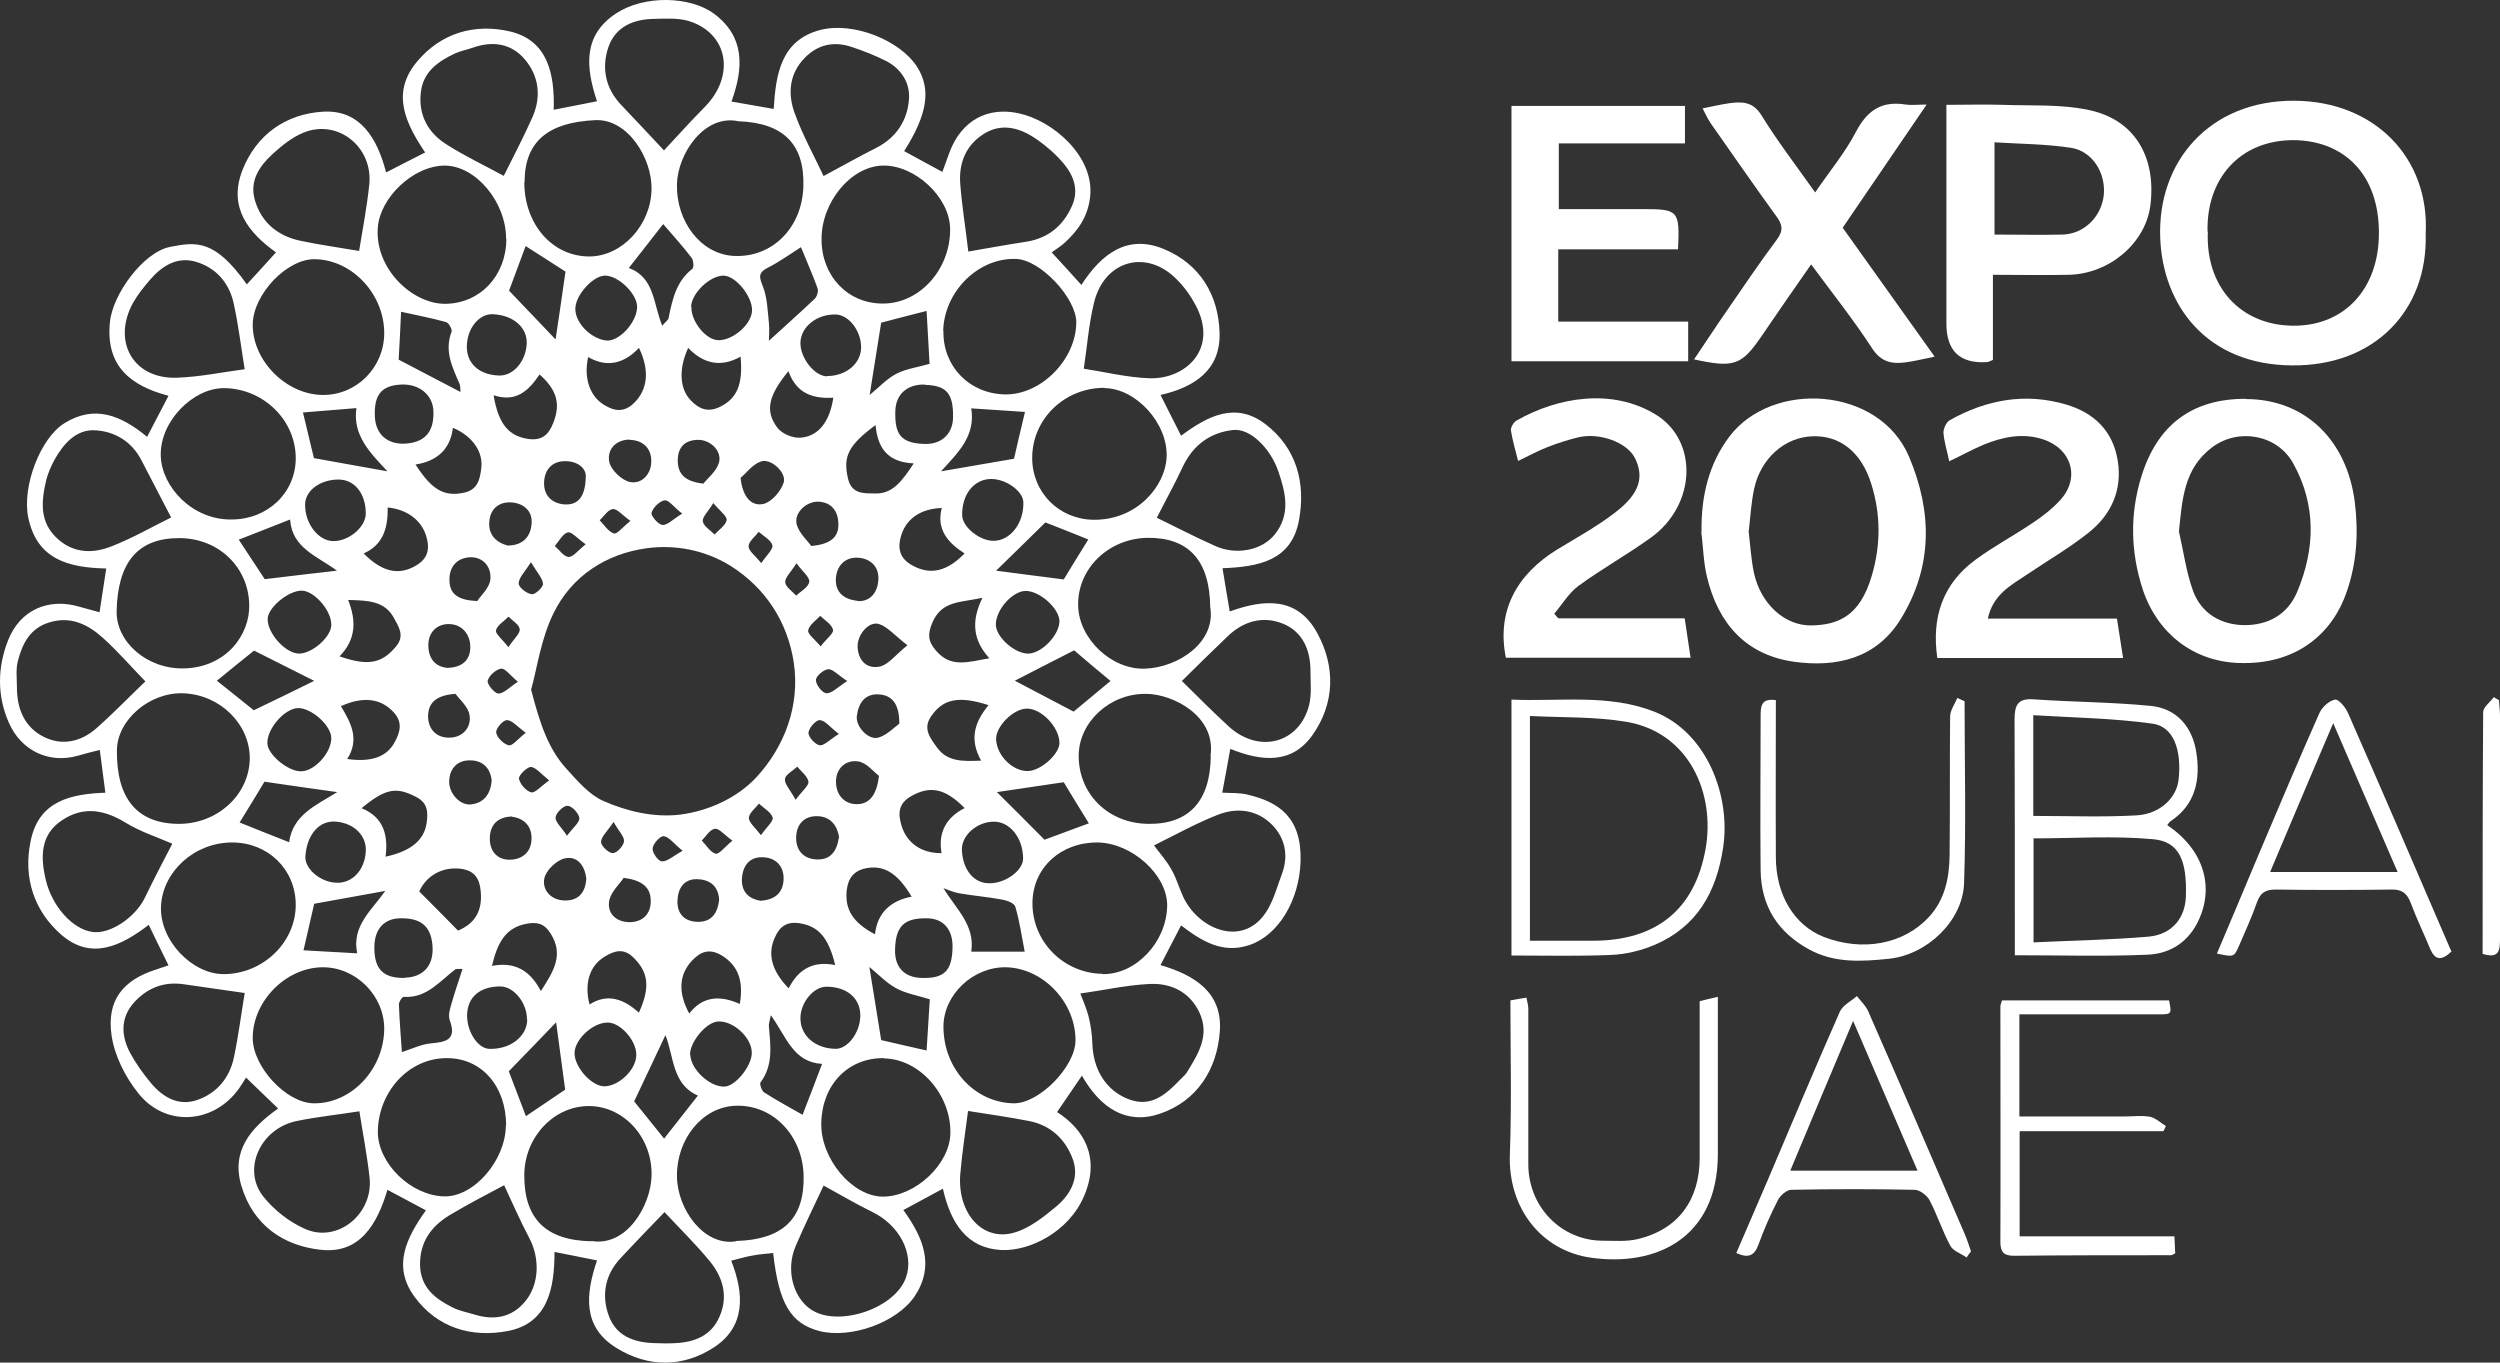 <svg xmlns="http://www.w3.org/2000/svg" width="222" height="121" viewBox="0 0 222 121" fill="none"><rect x="0" y="0" width="222" height="121" fill="#333333" stroke="none"/><path d="M9.361 70.436C9.195 69.124 9.029 67.933 8.863 66.596C8.08 66.79 7.486 66.936 6.916 67.106C4.353 67.836 1.884 66.669 0.792 64.19C-0.276 61.759 -0.228 59.256 0.721 56.85C1.789 54.152 4.305 53.058 7.083 53.885C7.581 54.03 8.08 54.152 8.839 54.371C9.029 53.083 9.219 51.867 9.433 50.482C6.109 50.409 3.261 49.704 2.501 45.913C1.955 43.166 3.593 38.888 5.73 37.576C8.388 35.923 10.738 36.871 13.064 38.791C13.705 37.576 14.299 36.434 14.963 35.145C11.545 34.246 9.361 32.472 9.765 28.583C10.002 26.128 12.732 22.385 15.106 21.923C17.385 21.486 19.046 21.194 21.918 25.253C22.773 24.33 23.604 23.406 24.506 22.41C22.061 20.66 20.257 18.424 21.515 15.142C22.773 11.91 25.432 10.111 28.684 9.917C31.983 9.722 33.502 12.274 34.286 15.312C35.472 14.705 36.541 14.146 37.751 13.538C36.042 10.986 34.689 8.288 37.015 5.493C39.175 2.893 42.19 2.066 45.3 2.795C48.647 3.597 49.264 6.563 49.169 9.747C50.522 9.479 51.685 9.261 53.014 8.993C51.994 5.931 51.756 3.111 54.747 1.167C57.168 -0.413 61.251 -0.389 63.435 1.24C66.141 3.281 66.046 6.004 64.954 9.017C66.236 9.236 67.423 9.455 68.705 9.674C68.894 6.538 69.369 3.549 72.882 2.65C75.826 1.92 79.956 3.597 81.451 5.955C82.686 7.924 82.377 10.136 80.288 13.417C81.38 14.024 82.472 14.608 83.683 15.264C83.92 14.608 84.134 14.024 84.347 13.441C85.416 10.694 87.694 9.455 90.472 10.063C93.439 10.694 97.166 13.83 96.809 17.427C96.62 19.274 95.694 20.514 94.46 21.632C94.151 21.899 93.795 22.118 93.391 22.41C94.293 23.382 95.1 24.281 96.026 25.302C97.783 22.58 100.085 20.757 103.361 22.118C106.518 23.43 108.203 26.152 108.298 29.555C108.393 32.885 106.043 34.392 103.052 35.072C103.717 36.385 104.287 37.503 104.88 38.694C107.23 36.944 109.723 35.632 112.381 37.673C115.135 39.788 115.966 42.899 115.348 46.204C114.684 49.826 111.693 50.336 108.56 50.458C108.773 51.746 108.963 52.961 109.2 54.298C112.286 53.18 115.23 52.985 116.986 56.242C118.6 59.207 118.529 62.464 116.559 65.259C114.731 67.86 112.073 67.641 109.248 66.499C109.011 67.811 108.797 69.027 108.536 70.388C109.343 70.436 110.079 70.388 110.767 70.558C113.544 71.214 115.609 72.551 115.491 76.513C115.372 79.939 113.544 83.051 110.933 83.926C108.583 84.703 106.755 83.61 104.88 82.176C104.287 83.318 103.717 84.436 103.052 85.7C106.02 86.575 108.56 88.082 108.322 91.557C108.085 94.984 106.281 97.779 103.005 98.897C100.014 99.918 97.712 98.387 96.074 95.519C95.267 96.686 94.578 97.707 93.866 98.752C96.192 100.234 97.759 102.738 96.264 106.213C94.911 109.397 91.421 111.123 88.929 111.001C85.89 110.856 84.419 108.644 83.73 105.557C82.52 106.213 81.404 106.821 80.217 107.453C81.998 109.908 83.018 112.387 81.238 115.085C79.647 117.467 75.517 118.901 72.764 118.196C70.224 117.539 69.156 115.765 68.657 111.269C68.064 111.342 67.447 111.366 66.853 111.487C66.236 111.585 65.642 111.779 64.93 111.949C66.117 114.939 66.189 117.831 63.388 119.654C60.658 121.428 57.572 121.453 54.747 119.703C51.709 117.831 51.994 114.963 53.014 111.925C51.733 111.658 50.546 111.439 49.24 111.172C49.24 114.428 48.647 117.515 45.086 118.196C41.882 118.803 38.819 117.928 36.778 115.109C34.831 112.411 36.09 109.908 37.822 107.477C36.683 106.87 35.639 106.311 34.404 105.654C33.502 108.692 31.959 111.39 28.446 110.977C25.147 110.612 22.488 108.79 21.444 105.338C20.494 102.179 22.274 100.161 24.696 98.436C23.723 97.488 22.82 96.637 21.847 95.689C21.657 96.005 21.444 96.345 21.206 96.686C18.951 99.821 14.655 100.113 12.257 97.05C11.118 95.616 10.168 93.745 9.907 91.946C9.456 88.835 10.904 87.037 13.871 86.089C14.156 85.992 14.441 85.894 14.963 85.724C14.37 84.509 13.824 83.415 13.207 82.127C10.738 84.023 8.103 85.287 5.468 83.026C3.024 80.912 2.05 77.947 2.715 74.714C3.427 71.093 6.323 70.485 9.48 70.388L9.361 70.436ZM47.151 61.2C47.958 64.311 48.694 66.499 50.285 68.249C51.258 69.318 52.302 70.558 53.56 71.117C55.72 72.065 58.094 72.624 60.444 72.332C62.984 71.992 65.5 70.825 67.185 69.002C69.702 66.256 71.055 62.61 70.485 58.819C69.939 55.246 67.993 52.208 64.859 50.239C62.58 48.829 59.922 48.343 57.429 48.683C53.869 49.169 50.783 51.114 49.145 54.468C48.029 56.752 47.673 59.426 47.175 61.2H47.151ZM98.091 34.441C94.578 34.416 91.682 37.163 91.659 40.614C91.635 43.701 94.009 46.107 97.094 46.156C100.964 46.204 103.48 43.166 103.598 40.59C103.717 37.552 100.845 34.489 98.091 34.465V34.441ZM44.944 99.943C44.944 96.443 42.76 93.939 39.65 93.963C36.327 93.963 33.597 96.904 33.55 100.502C33.55 103.297 36.469 106.165 39.437 106.238C42.071 106.311 44.896 103.054 44.92 99.943H44.944ZM44.944 21.219C44.944 17.937 42.261 14.729 39.508 14.705C36.683 14.705 33.74 17.573 33.55 20.198C33.265 23.892 36.659 27.027 39.579 26.979C42.641 26.93 44.944 24.5 44.967 21.219H44.944ZM15.889 47.784C12.21 47.784 10.453 49.971 10.358 54.249C10.287 56.996 13.064 59.45 16.364 59.353C20.091 59.256 22.203 56.364 22.132 53.69C22.061 50.336 19.378 47.76 15.865 47.784H15.889ZM97.901 86.502C100.869 86.55 103.598 83.658 103.646 80.426C103.67 77.704 100.536 74.86 97.474 74.811C94.198 74.787 91.73 77.047 91.682 80.134C91.635 83.585 94.412 86.429 97.925 86.478L97.901 86.502ZM46.558 16.187C46.558 19.906 49.05 22.774 52.326 22.774C55.222 22.774 57.809 20.003 57.857 16.795C57.904 14.049 55.744 10.524 52.848 10.67C48.694 10.865 46.581 12.542 46.581 16.187H46.558ZM78.508 93.963C75.327 93.915 73.001 96.297 72.93 99.724C72.859 102.883 75.66 106.238 78.389 106.262C81.285 106.262 84.371 103.37 84.395 100.599C84.442 97.172 81.641 94.037 78.508 93.988V93.963ZM15.794 73.158C19.26 73.207 22.132 70.606 22.18 67.374C22.203 64.311 19.545 61.687 16.293 61.565C13.302 61.443 10.406 63.922 10.382 66.62C10.335 70.898 12.162 73.11 15.794 73.158ZM83.778 91.168C83.778 94.887 86.531 97.901 89.997 97.974C92.252 98.022 95.48 94.741 95.504 92.408C95.528 89.005 92.632 85.967 89.332 85.894C86.413 85.846 83.778 88.325 83.778 91.168ZM84.371 20.319C84.347 17.5 81.214 14.608 78.342 14.705C75.541 14.802 72.93 17.962 72.954 21.267C72.954 24.524 75.304 26.979 78.413 26.955C81.689 26.955 84.419 23.892 84.371 20.295V20.319ZM22.441 92.165C22.441 94.741 25.432 97.95 27.853 97.974C31.176 98.022 34.072 94.984 34.119 91.387C34.143 88.422 31.603 85.87 28.636 85.894C25.384 85.919 22.441 88.908 22.441 92.165ZM20.565 46.131C23.746 46.131 26.262 43.774 26.262 40.687C26.262 37.309 23.39 34.489 19.877 34.465C17.147 34.465 14.18 37.406 14.275 40.492C14.37 43.263 17.1 46.18 20.565 46.131ZM107.468 53.909C107.42 49.753 105.545 47.711 101.866 47.76C98.4 47.833 95.646 50.53 95.741 53.812C95.813 56.728 98.709 59.499 101.699 59.377C104.643 59.256 107.99 57.044 107.468 53.909ZM83.778 29.385C83.707 32.52 86.08 34.975 89.261 35.024C92.442 35.072 95.552 31.937 95.575 28.632C95.575 26.468 92.394 23.066 90.234 22.993C86.887 22.871 83.849 25.861 83.754 29.385H83.778ZM19.853 86.502C23.343 86.502 26.286 83.683 26.262 80.304C26.239 77.193 23.794 74.811 20.613 74.811C17.266 74.811 14.465 77.388 14.299 80.426C14.133 83.512 17.076 86.502 19.853 86.502ZM52.516 110.199C55.625 110.734 57.762 107.113 57.857 104.463C57.975 101.061 55.435 98.241 52.326 98.217C49.216 98.193 46.605 100.939 46.558 104.269C46.51 108.206 48.457 110.151 52.516 110.224V110.199ZM22.441 28.802C22.417 32.034 25.408 35.048 28.66 35.072C31.674 35.097 34.119 32.618 34.119 29.579C34.119 26.128 31.295 23.09 27.995 23.017C25.503 22.944 22.464 26.128 22.441 28.826V28.802ZM65.571 10.767C62.58 10.111 60.183 13.611 60.112 16.358C60.041 19.687 62.248 22.58 65.168 22.726C68.562 22.896 71.221 20.246 71.339 16.576C71.458 12.809 69.583 10.913 65.571 10.767ZM107.491 67.131C108.014 63.607 104.192 61.638 101.794 61.614C98.542 61.565 95.836 64.117 95.789 67.034C95.741 70.485 98.4 73.134 101.984 73.158C105.592 73.207 107.491 71.117 107.515 67.106L107.491 67.131ZM65.381 110.199C69.512 110.078 71.434 108.231 71.363 104.439C71.292 100.818 68.61 98.047 65.286 98.193C62.367 98.314 60.088 101.134 60.112 104.439C60.136 107.404 62.533 110.71 65.381 110.224V110.199ZM21.729 88.179C19.996 87.936 18.144 87.668 16.316 87.401C14.512 87.134 12.993 87.766 11.83 89.103C10.691 90.439 10.762 91.995 11.545 93.477C12.068 94.45 12.732 95.373 13.444 96.224C14.512 97.463 15.865 98.241 17.503 97.682C19.26 97.075 20.399 95.713 20.779 93.866C21.183 91.946 21.42 90.002 21.729 88.203V88.179ZM31.936 98.679C30.108 98.97 28.185 99.165 26.31 99.554C23.105 100.234 21.467 103.856 23.39 106.262C24.34 107.453 25.693 108.522 27.093 109.13C29.989 110.418 33.194 107.769 32.814 104.536C32.6 102.592 32.22 100.647 31.912 98.679H31.936ZM102.483 75.079C102.981 75.759 103.598 76.44 104.026 77.217C104.477 77.995 104.714 78.894 105.094 79.697C106.518 82.637 110.553 84.217 112.571 80.766C113.141 79.794 113.449 78.627 113.853 77.558C114.446 75.929 114.09 74.398 112.975 73.256C111.645 71.895 109.841 71.676 108.132 72.356C106.21 73.11 104.382 74.131 102.459 75.079H102.483ZM73.144 105.265C72.36 106.942 71.458 108.765 70.651 110.661C69.773 112.703 70.39 115.182 72.004 116.276C74.402 117.904 79.505 116.203 80.455 113.432C81.19 111.317 79.861 108.79 77.464 107.623C75.968 106.894 74.544 106.043 73.12 105.265H73.144ZM44.777 105.241C43.282 106.043 41.573 106.918 39.911 107.915C38.273 108.911 37.253 110.321 37.3 112.387C37.371 114.355 38.653 115.328 40.149 116.081C40.742 116.397 41.431 116.519 42.071 116.713C43.828 117.272 45.442 117.029 46.653 115.546C47.911 114.015 47.934 111.706 47.009 109.956C46.178 108.376 45.466 106.748 44.754 105.217L44.777 105.241ZM31.888 22.288C32.197 20.392 32.577 18.424 32.79 16.406C33.146 13.028 29.965 10.524 26.927 11.788C25.93 12.201 25.028 12.931 24.221 13.66C23.058 14.729 22.132 16.042 22.631 17.767C23.224 19.809 24.719 20.976 26.713 21.389C28.446 21.753 30.203 21.996 31.912 22.288H31.888ZM44.73 15.628C45.561 13.951 46.486 12.201 47.294 10.379C48.077 8.58 47.863 6.757 46.605 5.274C45.395 3.84 43.733 3.622 42 4.229C41.454 4.424 40.885 4.521 40.362 4.764C38.891 5.469 37.585 6.368 37.371 8.191C37.134 10.208 38.012 11.788 39.626 12.809C41.336 13.903 43.163 14.753 44.754 15.628H44.73ZM21.729 32.788C21.42 30.916 21.183 28.923 20.755 26.955C20.352 25.083 19.141 23.746 17.361 23.236C15.723 22.774 14.394 23.601 13.325 24.84C12.78 25.472 12.234 26.152 11.806 26.906C9.931 30.357 11.854 33.687 15.723 33.541C17.788 33.468 19.83 33.031 21.729 32.788ZM102.696 45.961C104.311 46.739 106.067 47.663 107.871 48.465C109.77 49.34 112.073 48.878 113.212 47.444C114.636 45.645 114.162 43.725 113.497 41.805C112.785 39.763 110.981 38.013 109.509 38.184C107.468 38.402 105.925 39.52 104.999 41.513C104.287 43.044 103.456 44.527 102.72 45.985L102.696 45.961ZM15.272 74.908C13.99 74.349 12.471 73.863 11.165 73.061C9.266 71.895 7.415 71.579 5.54 72.818C3.593 74.082 3.57 76.051 4.068 78.141C4.614 80.45 6.418 82.516 8.222 82.759C9.789 82.978 12.044 81.447 12.874 79.697C13.658 78.068 14.489 76.488 15.296 74.933L15.272 74.908ZM85.985 22.337C87.694 22.045 89.403 21.729 91.16 21.462C93.083 21.146 94.412 20.052 95.195 18.278C95.813 16.892 95.362 15.628 94.483 14.559C93.819 13.757 92.988 13.028 92.133 12.42C90.757 11.448 89.166 10.889 87.576 11.764C85.843 12.736 85.107 14.389 85.273 16.382C85.439 18.424 85.772 20.465 85.985 22.337ZM12.922 60.52C11.688 59.256 10.477 57.846 9.124 56.631C7.795 55.44 6.276 54.687 4.377 55.27C2.691 55.78 2.003 57.117 1.599 58.648C1.386 59.402 1.504 60.252 1.504 61.054C1.504 62.975 2.193 64.579 3.878 65.429C5.516 66.256 7.201 65.867 8.554 64.676C10.121 63.291 11.569 61.784 12.922 60.495V60.52ZM15.201 45.961C14.346 44.308 13.468 42.631 12.59 40.93C11.711 39.18 10.145 38.281 8.388 38.208C6.774 38.135 5.635 39.399 4.851 40.808C4.543 41.367 4.282 41.975 4.115 42.583C3.664 44.503 3.451 46.399 5.184 47.906C6.632 49.169 8.317 49.145 9.907 48.513C11.783 47.784 13.539 46.763 15.177 45.961H15.201ZM85.962 98.654C85.748 100.38 85.439 102.3 85.273 104.245C84.988 107.745 87.267 110.297 90.092 109.446C91.445 109.057 92.679 108.06 93.795 107.137C95.005 106.116 95.86 104.682 95.29 103.005C94.65 101.206 93.344 99.943 91.421 99.554C89.546 99.189 87.647 98.922 85.962 98.654ZM73.144 15.628C74.686 14.802 76.229 13.927 77.82 13.125C79.576 12.226 80.573 10.719 80.716 8.823C80.834 7.389 80.051 6.125 78.698 5.42C77.725 4.934 76.704 4.521 75.66 4.181C73.951 3.597 72.455 3.986 71.245 5.372C70.034 6.781 69.986 8.483 70.58 10.087C71.292 12.031 72.289 13.83 73.12 15.604L73.144 15.628ZM96.24 32.739C98.115 33.031 100.085 33.517 102.079 33.59C105.26 33.687 108.227 31.014 106.186 27.125C105.735 26.274 105.165 25.472 104.5 24.816C101.818 22.069 98.044 23.114 97.142 26.906C96.667 28.875 96.525 30.892 96.24 32.739ZM95.931 88.228C96.145 88.787 96.477 89.516 96.667 90.269C96.857 91.047 96.976 91.849 96.999 92.651C97.071 94.984 98.21 96.807 100.157 97.585C102.222 98.411 103.551 97.172 104.833 95.835C105.023 95.641 105.236 95.471 105.379 95.252C106.399 93.599 107.468 91.922 106.494 89.88C105.616 88.057 103.954 87.28 102.079 87.377C100.038 87.474 97.996 87.936 95.907 88.228H95.931ZM58.972 13.344C60.136 12.104 61.322 10.767 62.58 9.504C65.31 6.733 64.669 2.965 61.18 1.872C60.207 1.58 59.115 1.653 58.07 1.677C56.266 1.702 54.676 2.358 54.035 4.156C53.394 6.028 53.75 7.851 55.198 9.358C56.504 10.719 57.785 12.104 58.972 13.368V13.344ZM104.951 60.471C106.281 61.784 107.657 63.169 109.082 64.481C111.764 66.961 115.372 66.037 116.25 62.61C116.488 61.638 116.369 60.568 116.369 59.548C116.369 57.7 115.657 56.096 113.948 55.392C112.168 54.662 110.435 55.148 109.034 56.485C107.634 57.822 106.257 59.183 104.975 60.447L104.951 60.471ZM58.996 107.647C57.691 109.008 56.361 110.369 55.079 111.755C53.726 113.213 53.394 115.012 54.059 116.835C54.7 118.609 56.242 119.192 57.999 119.265C58.688 119.289 59.376 119.314 60.064 119.265C61.726 119.168 63.174 118.585 63.886 116.932C64.693 115.109 64.195 113.432 63.031 111.998C61.75 110.442 60.325 109.057 59.02 107.647H58.996ZM86.246 36.263C86.65 38.742 85.036 40.225 83.564 41.853C85.819 41.465 87.837 41.124 90.044 40.736C90.305 39.617 90.638 38.135 91.018 36.579C89.522 36.482 88.074 36.385 86.246 36.263ZM90.994 84.509C90.709 83.002 90.519 81.738 90.163 80.523C90.068 80.207 89.451 79.964 89.024 79.891C87.766 79.648 86.484 79.551 85.226 79.332C84.727 79.259 84.252 79.04 83.778 78.87C84.893 80.717 86.603 82.151 86.246 84.509H90.994ZM77.203 85.894C77.559 88.106 77.891 90.099 78.247 92.359C79.315 92.603 80.739 92.943 82.282 93.283C82.377 91.655 82.472 90.148 82.567 88.738C81.475 88.398 80.455 88.228 79.6 87.766C78.769 87.328 78.057 86.575 77.203 85.87V85.894ZM41.027 86.04C40.647 86.04 40.529 86.04 40.457 86.064C39.057 87.109 37.894 88.665 35.852 88.519C35.71 88.519 35.401 88.981 35.425 89.224C35.472 90.609 35.591 91.971 35.686 93.429C36.588 93.137 37.419 92.724 38.273 92.651C39.626 92.529 40.576 92.335 39.935 90.585C39.793 90.196 39.935 89.637 40.078 89.175C40.362 88.179 40.695 87.182 41.074 86.04H41.027ZM34.214 79.113C32.031 79.502 30.037 79.867 27.9 80.255C27.639 81.446 27.283 82.905 26.951 84.387C28.565 84.485 30.013 84.558 31.722 84.655C31.2 82.224 33.028 80.814 34.214 79.113ZM40.885 34.781C40.885 34.586 40.885 34.319 40.813 34.1C40.172 32.618 39.437 31.159 40.101 29.458C40.172 29.264 39.864 28.68 39.626 28.607C38.345 28.243 37.015 28 35.615 27.684C35.544 29.264 35.472 30.746 35.401 31.937C37.3 32.934 39.081 33.857 40.885 34.805V34.781ZM27.9 40.687C30.203 41.1 32.149 41.44 34.404 41.853C32.861 40.201 31.295 38.645 31.651 36.239C29.918 36.385 28.422 36.506 26.903 36.628C27.259 38.135 27.615 39.569 27.877 40.687H27.9ZM82.543 32.277C82.448 30.722 82.377 29.166 82.282 27.611C80.763 28 79.315 28.364 78.247 28.656C77.891 30.892 77.582 32.885 77.226 35.072C78.081 34.368 78.769 33.614 79.624 33.177C80.478 32.739 81.499 32.618 82.567 32.302L82.543 32.277ZM21.206 47.93C22.108 49.291 22.963 50.603 23.509 51.43C25.883 51.138 27.829 50.919 29.918 50.676C28.161 49.364 25.93 48.683 25.764 46.131C24.102 46.788 22.749 47.322 21.183 47.93H21.206ZM94.436 69.464C92.252 69.78 90.282 70.072 88.525 70.339C89.855 71.651 91.231 73.037 92.751 74.568C93.866 74.155 95.29 73.62 96.691 73.11C95.836 71.724 95.029 70.412 94.46 69.464H94.436ZM50.237 24.135C49.264 23.503 47.982 22.677 46.676 21.851C46.13 23.333 45.584 24.767 45.205 25.812C46.748 27.416 48.101 28.85 49.335 30.139C49.62 28.267 49.905 26.298 50.213 24.135H50.237ZM90.116 60.447C91.777 61.322 93.534 62.245 95.338 63.193C96.264 62.416 97.427 61.468 98.614 60.471C97.356 59.426 96.169 58.43 95.385 57.749C93.439 58.746 91.706 59.62 90.116 60.447ZM61.394 27.27C61.37 28.559 62.699 30.211 63.815 30.211C65.12 30.211 66.758 28.777 66.782 27.562C66.806 26.298 65.31 24.475 64.242 24.475C63.031 24.475 61.394 26.055 61.37 27.246L61.394 27.27ZM50.19 96.783C49.881 94.523 49.62 92.529 49.383 90.78C48.053 92.165 46.653 93.623 45.181 95.13C45.608 96.272 46.154 97.682 46.7 99.116C48.053 98.193 49.311 97.366 50.19 96.759V96.783ZM27.924 60.471C26.286 59.645 24.506 58.745 22.559 57.773C21.657 58.502 20.471 59.45 19.26 60.447C20.518 61.443 21.681 62.391 22.536 63.072C24.553 62.1 26.31 61.249 27.924 60.447V60.471ZM92.822 46.399C91.184 48.003 89.76 49.412 88.454 50.676C90.258 50.919 92.204 51.162 94.46 51.454C95.005 50.555 95.789 49.267 96.643 47.906C95.267 47.346 93.914 46.812 92.845 46.399H92.822ZM46.795 90.512C46.795 89.054 45.632 87.596 44.421 87.596C42.594 87.596 41.478 88.568 41.478 90.196C41.478 91.63 42.427 93.089 43.424 93.137C45.276 93.21 46.795 92.068 46.819 90.537L46.795 90.512ZM26.761 68.492C27.948 68.468 29.419 66.839 29.419 65.551C29.419 64.433 27.663 62.853 26.452 62.877C25.242 62.926 23.675 64.749 23.746 66.037C23.794 67.034 25.598 68.516 26.737 68.492H26.761ZM25.669 74.811C26.001 72.332 28.09 71.506 29.942 70.339C27.663 70.023 25.645 69.731 23.485 69.415C22.892 70.412 22.085 71.724 21.277 73.037C22.678 73.596 23.984 74.131 25.669 74.787V74.811ZM88.24 48.027C89.736 48.003 90.923 46.447 90.875 44.6C90.852 43.628 89.356 42.534 88.027 42.534C86.508 42.534 85.416 43.871 85.439 45.742C85.439 46.788 87.006 48.051 88.264 48.027H88.24ZM61.299 93.672C61.346 94.96 63.008 96.516 64.313 96.491C65.286 96.491 66.782 94.644 66.758 93.477C66.758 92.141 65.12 90.634 63.767 90.707C62.723 90.755 61.251 92.529 61.275 93.672H61.299ZM87.932 78.433C89.356 78.408 90.852 77.266 90.852 76.245C90.852 74.422 89.688 72.964 88.264 72.964C86.745 72.964 85.344 74.204 85.416 75.516C85.511 77.29 86.508 78.481 87.932 78.433ZM61.987 97.293C59.661 96.297 59.851 93.793 59.091 91.922C58.142 93.915 57.263 95.811 56.314 97.804C57.073 98.752 58.047 99.943 58.972 101.109C59.993 99.797 60.943 98.606 61.987 97.269V97.293ZM56.575 27.319C56.646 26.177 54.984 24.5 53.75 24.475C52.729 24.451 51.163 26.104 51.092 27.343C51.02 28.607 52.421 30.066 53.821 30.236C54.937 30.357 56.48 28.729 56.575 27.343V27.319ZM91.279 68.468C92.418 68.443 94.056 66.985 94.08 65.988C94.08 64.579 92.466 62.877 91.136 62.926C89.926 62.975 88.383 64.555 88.454 65.697C88.549 67.131 89.926 68.492 91.279 68.468ZM26.547 58.041C27.734 58.041 29.443 56.534 29.419 55.464C29.419 54.176 27.877 52.45 26.785 52.45C25.598 52.45 23.817 53.933 23.77 54.93C23.723 56.218 25.337 58.016 26.547 58.041ZM74.212 93.137C75.28 93.137 76.372 91.703 76.395 90.221C76.419 88.665 75.232 87.62 73.381 87.62C72.242 87.62 71.078 89.03 71.078 90.415C71.078 91.971 72.384 93.113 74.212 93.137ZM30.06 42.583C28.422 42.583 27.069 43.579 27.093 44.843C27.093 46.544 28.304 48.051 29.609 48.051C31.01 48.051 32.481 46.788 32.481 45.596C32.481 43.822 31.485 42.583 30.06 42.583ZM58.901 19.882C57.904 21.146 56.978 22.361 55.839 23.795C58.142 24.646 57.999 26.979 58.806 28.923C59.115 28.559 59.352 28.413 59.376 28.218C59.708 26.566 60.064 24.962 61.489 23.868C61.631 23.746 61.583 23.114 61.417 22.896C60.658 21.899 59.803 20.951 58.877 19.882H58.901ZM91.279 58.041C92.489 58.041 94.056 56.412 94.08 55.173C94.08 54.055 92.347 52.475 91.089 52.475C89.926 52.475 88.43 54.128 88.43 55.464C88.43 56.558 90.092 58.041 91.302 58.041H91.279ZM84.585 84.169C84.632 82.54 83.778 81.544 82.282 81.544C80.288 81.519 79.529 82.249 79.481 84.314C79.434 85.894 80.312 86.818 81.879 86.842C83.849 86.891 84.537 86.21 84.585 84.169ZM73.428 33.395C75.161 33.395 76.49 32.253 76.467 30.795C76.443 29.337 75.351 27.951 74.212 27.927C72.526 27.878 71.078 29.045 71.078 30.479C71.078 31.816 72.336 33.395 73.428 33.42V33.395ZM56.504 93.648C56.504 92.384 55.079 90.78 53.94 90.804C52.635 90.804 51.02 92.311 51.02 93.526C51.02 94.79 52.563 96.491 53.703 96.467C55.008 96.418 56.504 94.96 56.504 93.672V93.648ZM71.126 21.948C70.058 22.628 69.156 23.285 68.182 23.771C67.328 24.208 67.399 24.573 67.731 25.399C68.135 26.395 68.159 27.562 68.277 28.656C68.349 29.288 68.277 29.944 68.277 30.26C69.607 29.045 70.983 27.829 72.336 26.541C72.55 26.347 72.692 25.861 72.597 25.593C72.17 24.402 71.648 23.236 71.126 21.948ZM32.481 75.613C32.577 74.228 31.461 73.11 29.87 72.964C28.375 72.818 27.259 74.058 27.117 76.051C27.046 77.12 28.399 78.311 29.823 78.384C31.247 78.481 32.387 77.29 32.481 75.613ZM82.14 34.149C80.573 34.1 79.552 34.999 79.505 36.482C79.434 38.645 80.051 39.35 82.092 39.423C83.612 39.472 84.632 38.524 84.632 37.017C84.656 34.927 84.039 34.222 82.116 34.173L82.14 34.149ZM68.444 90.172C68.325 90.755 68.254 90.95 68.277 91.144C68.42 92.87 68.681 94.571 67.541 96.102C67.423 96.248 67.636 96.856 67.85 97.002C68.942 97.707 70.081 98.314 71.268 98.995C71.814 97.585 72.36 96.175 73.001 94.474C70.437 94.328 69.844 92.092 68.467 90.172H68.444ZM35.876 39.399C37.704 39.326 38.558 38.378 38.487 36.506C38.44 35.072 37.229 34.076 35.639 34.149C33.882 34.222 33.194 35.048 33.289 37.017C33.36 38.524 34.357 39.447 35.9 39.399H35.876ZM35.923 86.818C37.538 86.794 38.463 85.797 38.416 84.193C38.345 82.346 37.49 81.519 35.591 81.544C34.096 81.544 33.241 82.516 33.241 84.144C33.241 86.064 34.024 86.867 35.923 86.842V86.818ZM44.35 33.347C45.584 33.371 46.7 32.083 46.771 30.527C46.843 29.093 45.584 27.975 43.757 27.902C42.522 27.854 41.454 29.191 41.454 30.795C41.454 32.302 42.57 33.298 44.326 33.347H44.35ZM65.761 31.67C63.957 32.691 62.414 32.253 61.109 30.892C60.23 32.812 60.373 34.538 61.322 35.534C62.106 36.361 62.913 36.652 64.005 36.093C65.429 35.364 65.999 34.149 65.761 31.645V31.67ZM32.126 71.773C34.119 72.599 34.475 74.228 34.238 76.075C36.564 75.565 37.68 74.568 37.894 73.037C38.012 72.089 37.989 71.287 36.92 70.752C35.211 69.877 34.262 69.975 32.102 71.773H32.126ZM65.69 89.175C66.07 87.012 65.476 85.7 64.1 84.849C63.008 84.193 62.224 84.485 61.441 85.311C60.302 86.55 60.183 88.106 61.204 90.002C62.438 88.398 64.028 88.398 65.69 89.151V89.175ZM43.828 35.072C44.255 37.673 45.181 38.742 46.961 38.986C48.101 39.131 48.718 38.621 49.121 37.576C49.786 35.923 49.501 34.659 47.911 33.25C46.985 34.635 45.869 35.777 43.828 35.097V35.072ZM85.653 71.749C83.897 69.975 82.567 69.756 80.906 70.704C79.79 71.336 79.719 72.21 80.051 73.304C80.502 74.835 81.808 75.783 83.612 75.759C83.279 73.912 84.039 72.575 85.677 71.749H85.653ZM48.029 88.009C49.169 86.234 50.095 84.776 48.884 82.88C48.314 81.981 47.673 81.86 46.748 82.03C44.825 82.394 44.16 83.804 43.685 85.773C45.679 85.384 47.056 86.137 48.029 88.009ZM30.82 67.398C33.051 67.714 34.38 67.179 35.069 65.867C35.567 64.943 35.757 64.093 34.926 63.218C33.811 62.027 32.268 61.808 30.274 62.707C31.128 64.141 31.983 65.624 30.82 67.422V67.398ZM70.01 32.958C68.206 35.17 67.921 36.506 69.037 37.989C69.441 38.524 70.437 38.937 71.126 38.864C72.716 38.718 73.689 37.406 73.998 35.316C72.289 35.413 70.746 35.024 70.01 32.958ZM87.766 62.61C85.107 61.759 83.73 62.075 82.686 63.607C81.903 64.725 82.638 65.575 83.208 66.377C84.11 67.641 85.463 67.617 87.125 67.544C86.033 65.6 86.579 64.093 87.766 62.634V62.61ZM77.749 37.746C75.28 39.569 74.853 40.565 75.304 42.51C75.636 43.919 76.775 43.798 77.701 43.822C79.291 43.871 80.122 42.68 81.143 41.149C78.864 41.051 77.938 39.836 77.749 37.746ZM40.671 82.637C42.143 82.03 42.855 80.912 42.689 79.162C42.594 77.995 42.119 77.29 40.885 77.144C39.27 76.95 37.846 77.776 37.229 79.162C38.392 80.328 39.484 81.422 40.671 82.637ZM77.701 82.953C77.915 81.009 79.149 79.964 80.953 79.624C79.695 77.509 78.484 76.804 76.918 77.096C75.826 77.315 75.304 77.971 75.185 79.089C75.019 80.742 75.731 81.933 77.677 82.953H77.701ZM83.612 45.11C81.641 45.183 80.383 46.156 79.98 47.711C79.671 48.853 80.004 49.68 81.072 50.239C82.591 51.065 84.086 50.773 85.653 49.145C84.205 48.221 83.113 47.031 83.635 45.086L83.612 45.11ZM32.292 49.145C33.906 50.773 35.33 51.09 36.778 50.312C37.751 49.801 38.178 49.096 37.941 47.978C37.633 46.374 36.327 45.256 34.428 45.062C34.452 46.812 34.072 48.367 32.292 49.145ZM52.231 31.694C51.804 33.59 52.397 35.194 53.631 35.947C54.581 36.531 55.435 36.652 56.337 35.753C57.501 34.586 57.714 32.909 56.741 30.892C55.435 32.277 53.916 32.691 52.207 31.694H52.231ZM87.837 58.43C86.365 56.801 86.246 55.124 87.243 53.083C85.273 53.52 83.612 53.325 82.781 55.319C82.377 56.291 82.377 56.923 83.113 57.773C84.442 59.329 85.914 58.794 87.861 58.454L87.837 58.43ZM30.155 58.284C32.719 59.183 33.929 58.891 35.164 57.409C35.971 56.461 35.401 55.659 34.998 54.905C34.167 53.35 32.695 53.325 30.915 53.277C31.674 55.173 31.579 56.801 30.179 58.259L30.155 58.284ZM74.164 85.7C73.571 83.196 72.621 82.224 70.983 81.981C69.844 81.811 69.203 82.297 68.776 83.318C68.159 84.728 68.515 86.21 70.034 87.766C70.865 86.113 72.17 85.287 74.164 85.7ZM56.741 89.905C57.762 87.668 57.572 86.332 56.266 85.044C55.388 84.169 54.581 84.412 53.703 84.946C52.397 85.724 51.851 87.255 52.35 89.2C53.964 88.155 55.435 88.738 56.741 89.929V89.905ZM36.897 41.246C38.392 43.579 39.484 44.114 41.217 43.749C42.427 43.482 42.617 42.558 42.736 41.586C42.926 40.128 41.953 38.718 40.22 37.989C39.983 39.933 38.772 40.954 36.92 41.246H36.897ZM72.052 48.489C73.713 48.319 74.496 47.735 74.449 46.496C74.425 45.426 73.879 44.624 72.716 44.551C71.648 44.478 70.485 45.524 70.746 46.569C70.96 47.346 71.695 48.003 72.052 48.489ZM74.52 74.374C74.354 73.329 73.784 72.526 72.621 72.478C71.434 72.429 70.722 73.183 70.698 74.349C70.675 75.516 71.339 76.269 72.526 76.318C73.737 76.367 74.307 75.613 74.496 74.374H74.52ZM55.91 39.034C54.581 39.059 53.893 40.006 54.106 41.027C54.249 41.732 55.222 42.656 55.934 42.801C57.026 43.02 57.857 42.048 57.833 40.93C57.833 39.788 57.073 39.083 55.91 39.059V39.034ZM45.157 48.44C46.392 48.416 47.08 47.711 47.199 46.593C47.341 45.426 46.558 44.746 45.537 44.624C44.421 44.503 43.543 45.086 43.448 46.326C43.353 47.492 44.065 48.197 45.157 48.465V48.44ZM45.466 72.502C44.184 72.551 43.519 73.231 43.496 74.422C43.472 75.54 44.113 76.318 45.181 76.342C46.297 76.367 47.151 75.735 47.199 74.544C47.246 73.377 46.558 72.672 45.466 72.526V72.502ZM43.662 69.318C43.543 68.152 42.807 67.495 41.692 67.52C40.647 67.52 39.935 68.2 39.888 69.343C39.84 70.436 40.837 71.53 41.81 71.433C42.95 71.311 43.543 70.558 43.662 69.343V69.318ZM42.38 53.374C42.689 52.888 43.472 52.208 43.543 51.454C43.662 50.36 42.902 49.437 41.739 49.485C40.647 49.534 39.888 50.263 39.911 51.503C39.911 52.767 40.695 53.301 42.38 53.374ZM76.134 53.374C77.155 53.447 77.867 52.767 77.986 51.624C78.128 50.458 77.44 49.656 76.3 49.534C75.137 49.412 74.354 50.142 74.235 51.26C74.117 52.402 74.734 53.204 76.134 53.35V53.374ZM67.518 79.988C68.776 79.915 69.535 79.308 69.583 78.092C69.63 76.877 68.847 76.148 67.731 76.124C66.544 76.075 65.927 76.901 65.88 78.092C65.856 79.259 66.544 79.818 67.518 79.988ZM79.861 64.263C79.861 62.464 79.197 61.735 78.033 61.662C76.799 61.589 76.229 62.44 76.087 63.582C75.968 64.506 77.108 65.745 77.986 65.502C78.769 65.284 79.41 64.579 79.861 64.263ZM78.057 68.905C77.582 68.54 76.941 67.714 76.206 67.617C75.137 67.447 74.235 68.2 74.235 69.415C74.235 70.558 74.948 71.409 76.087 71.409C77.226 71.409 77.844 70.582 78.057 68.905ZM52.065 78.019C51.946 76.926 51.305 75.978 50.166 76.221C49.43 76.367 48.48 77.29 48.338 77.995C48.124 79.04 48.931 79.939 50.142 79.964C51.329 79.988 51.994 79.308 52.065 77.995V78.019ZM65.761 42.437C65.951 44.163 66.734 44.989 67.803 44.746C68.515 44.576 69.322 43.652 69.583 42.874C69.891 41.999 68.467 40.663 67.565 40.979C66.806 41.246 66.236 42.048 65.785 42.413L65.761 42.437ZM39.721 59.305C41.051 59.28 41.786 58.6 41.763 57.409C41.739 56.266 40.98 55.416 39.84 55.416C38.796 55.416 38.036 56.145 38.036 57.287C38.036 58.454 38.63 59.207 39.721 59.305ZM62.462 42.947C62.818 42.486 63.601 41.878 63.839 41.1C64.147 40.055 63.079 39.034 61.963 39.059C60.848 39.083 60.207 39.666 60.183 40.857C60.183 42.072 60.776 42.753 62.462 42.947ZM55.388 77.947C55.008 78.53 54.177 79.259 54.082 80.085C53.94 81.252 54.866 81.933 56.029 81.884C57.145 81.835 57.809 81.082 57.785 79.988C57.785 78.797 57.026 78.165 55.364 77.947H55.388ZM63.862 79.915C63.791 78.603 62.96 78.092 61.868 78.068C60.729 78.068 60.207 78.87 60.159 79.964C60.112 81.228 60.871 81.86 62.011 81.86C63.221 81.86 63.743 81.033 63.862 79.891V79.915ZM80.597 57.312C79.434 56.412 78.817 55.659 78.057 55.416C77.131 55.124 76.087 56.412 76.158 57.482C76.229 58.77 77.084 59.426 78.152 59.183C78.888 59.013 79.481 58.187 80.597 57.287V57.312ZM52.017 42.242C52.017 41.635 51.376 40.979 50.285 40.954C49.098 40.906 48.362 41.635 48.314 42.826C48.267 44.065 49.098 44.746 50.19 44.794C51.376 44.843 51.994 44.065 52.017 42.267V42.242ZM40.434 61.614C38.748 61.735 38.036 62.391 38.012 63.582C38.012 64.797 38.796 65.527 39.911 65.502C41.051 65.502 41.882 64.627 41.692 63.485C41.573 62.732 40.766 62.075 40.434 61.589V61.614ZM70.651 71.02C71.245 70.218 71.838 69.756 71.79 69.415C71.719 68.929 71.15 68.516 70.793 68.079C70.414 68.443 69.749 68.784 69.702 69.172C69.654 69.61 70.153 70.12 70.651 71.02ZM60.587 45.621C59.827 45.013 59.376 44.381 59.02 44.43C58.569 44.503 57.999 45.062 57.857 45.524C57.785 45.791 58.45 46.593 58.83 46.617C59.281 46.642 59.756 46.107 60.563 45.621H60.587ZM48.765 69.294C48.053 68.735 47.602 68.152 47.151 68.103C46.795 68.103 46.035 68.856 46.083 69.148C46.178 69.634 46.724 70.242 47.175 70.363C47.507 70.436 48.029 69.829 48.765 69.294ZM75.232 60.471C74.402 59.937 73.951 59.402 73.547 59.426C73.144 59.45 72.431 60.058 72.455 60.398C72.455 60.836 73.049 61.565 73.405 61.565C73.879 61.565 74.378 61.03 75.232 60.471ZM65.025 74.641C64.313 74.131 63.862 73.547 63.482 73.596C63.055 73.644 62.699 74.252 62.319 74.641C62.723 75.054 63.079 75.686 63.554 75.808C63.862 75.881 64.361 75.2 65.049 74.641H65.025ZM60.634 75.565C59.827 74.908 59.423 74.325 58.949 74.252C58.64 74.204 57.999 74.908 57.952 75.322C57.904 75.71 58.45 76.488 58.782 76.488C59.257 76.513 59.756 76.026 60.634 75.54V75.565ZM70.722 50.02C70.224 50.822 69.702 51.284 69.725 51.697C69.749 52.11 70.343 52.499 70.698 52.888C71.126 52.499 71.79 52.135 71.862 51.673C71.933 51.284 71.292 50.773 70.722 50.02ZM74.473 65.162C73.689 64.555 73.238 63.947 72.787 63.947C72.431 63.947 71.814 64.652 71.79 65.089C71.79 65.454 72.384 66.11 72.787 66.183C73.167 66.231 73.666 65.697 74.473 65.186V65.162ZM72.859 57.409C73.381 56.728 74.046 56.242 73.974 55.926C73.856 55.44 73.238 55.075 72.835 54.687C72.455 55.1 71.862 55.489 71.767 55.975C71.695 56.291 72.336 56.752 72.882 57.409H72.859ZM46.676 65.065C45.917 64.506 45.466 63.947 45.015 63.947C44.659 63.947 43.994 64.725 44.065 65.065C44.136 65.502 44.73 66.086 45.181 66.183C45.513 66.256 45.964 65.624 46.7 65.065H46.676ZM45.988 60.544C45.3 59.961 44.849 59.329 44.493 59.377C44.042 59.45 43.424 59.985 43.306 60.447C43.234 60.739 43.899 61.565 44.255 61.589C44.73 61.589 45.205 61.054 45.988 60.544ZM54.486 72.988C53.94 73.815 53.394 74.276 53.37 74.763C53.37 75.103 54.035 75.759 54.415 75.759C54.771 75.759 55.364 75.127 55.412 74.714C55.459 74.301 54.961 73.839 54.486 72.988ZM67.565 74.179C68.064 73.45 68.705 72.915 68.61 72.599C68.467 72.113 67.826 71.773 67.399 71.36C67.067 71.773 66.521 72.21 66.497 72.624C66.497 73.037 67.043 73.474 67.565 74.155V74.179ZM51.994 48.319C51.258 47.808 50.759 47.201 50.427 47.274C49.976 47.395 49.644 48.051 49.264 48.489C49.667 48.829 50.071 49.437 50.498 49.461C50.902 49.461 51.329 48.878 52.017 48.319H51.994ZM45.133 57.482C45.656 56.704 46.178 56.266 46.154 55.878C46.107 55.464 45.513 55.124 45.157 54.76C44.754 55.173 44.16 55.513 44.042 55.975C43.97 56.266 44.587 56.752 45.157 57.482H45.133ZM47.151 49.923C46.581 50.822 46.059 51.308 46.059 51.819C46.059 52.159 46.771 52.718 47.222 52.767C47.531 52.815 48.243 52.135 48.219 51.843C48.172 51.333 47.697 50.846 47.151 49.923ZM50.356 74.204C50.902 73.474 51.471 73.037 51.448 72.648C51.4 72.235 50.807 71.579 50.403 71.554C50.047 71.53 49.383 72.162 49.335 72.575C49.288 72.988 49.857 73.45 50.356 74.228V74.204ZM67.589 50.02C68.064 49.315 68.681 48.756 68.586 48.416C68.467 47.954 67.803 47.614 67.375 47.225C67.043 47.663 66.473 48.1 66.473 48.513C66.473 48.926 67.067 49.34 67.589 49.996V50.02ZM63.34 44.673C62.889 45.426 62.343 45.913 62.414 46.301C62.462 46.715 63.079 47.079 63.459 47.468C63.839 47.031 64.432 46.666 64.527 46.18C64.574 45.84 63.933 45.378 63.364 44.697L63.34 44.673ZM55.981 46.253C55.222 45.718 54.795 45.159 54.415 45.208C53.987 45.256 53.631 45.84 53.252 46.204C53.655 46.617 54.011 47.201 54.51 47.371C54.771 47.468 55.269 46.836 55.981 46.253Z" fill="white"></path><path d="M215.401 20.781C215.591 27.562 210.867 32.52 203.532 32.447C195.913 32.399 192.067 27.076 191.83 21.17C191.545 14.34 196.221 8.92 203.699 8.945C210.891 8.969 215.757 14.049 215.401 20.757V20.781ZM196.055 20.562C195.841 25.521 198.999 28.875 203.604 28.923C208.185 28.972 211.223 25.642 211.247 20.781C211.294 15.41 208.066 12.469 203.651 12.444C198.904 12.444 195.913 15.871 196.031 20.562H196.055Z" fill="white"></path><path d="M199.426 35.437C204.719 35.437 208.422 39.107 209.111 44.624C209.443 47.371 209.277 49.971 208.398 52.523C207.188 56.121 204.031 59.11 198.69 58.867C194.773 58.697 191.569 56.266 190.263 52.305C189.195 48.999 189.124 45.669 190.145 42.34C191.569 37.722 194.655 35.413 199.402 35.413L199.426 35.437ZM193.491 47.201C193.895 48.951 194.132 50.773 194.726 52.426C195.462 54.492 197.242 55.489 199.307 55.513C201.349 55.513 203.105 54.638 203.983 52.572C205.597 48.732 205.692 44.867 203.651 41.173C202.227 38.572 198.761 37.965 196.411 39.739C193.942 41.611 193.776 44.333 193.491 47.201Z" fill="white"></path><path d="M151.097 47.225C151.049 44.114 151.714 41.222 153.589 38.742C157.387 33.76 166.858 34.295 169.517 40.541C171.629 45.524 171.606 50.385 168.781 54.978C166.621 58.478 163.084 59.28 159.357 58.77C155.085 58.187 152.568 55.416 151.571 51.187C151.263 49.898 151.239 48.537 151.073 47.201L151.097 47.225ZM155.274 47.103C155.417 48.319 155.488 49.607 155.749 50.871C156.343 53.593 158.455 55.586 160.876 55.537C163.226 55.489 165.149 54.711 166.194 51.187C167.024 48.44 167.024 45.694 166.17 42.972C165.292 40.152 163.393 38.645 160.924 38.742C158.479 38.84 156.366 40.687 155.773 43.385C155.512 44.576 155.441 45.815 155.298 47.128L155.274 47.103Z" fill="white"></path><path d="M138.374 22.142V28.559H149.91V32.083H134.219V9.406H149.625V12.736H138.421V18.569C140.249 18.569 142.148 18.569 144.023 18.569C144.664 18.569 145.281 18.569 145.922 18.569C149.032 18.569 149.174 18.691 149.008 22.142H138.374Z" fill="white"></path><path d="M176.97 31.961C176.709 32.059 176.567 32.156 176.424 32.156C174.035 32.302 172.84 31.159 172.84 28.729C172.84 22.337 172.84 15.969 172.84 9.309C174.549 9.309 176.187 9.26 177.801 9.309C180.365 9.406 183 9.236 185.492 9.771C189.551 10.622 191.498 13.927 190.952 18.253C190.524 21.583 187.32 24.33 183.688 24.402C181.528 24.451 179.368 24.402 176.97 24.402V31.961ZM177.113 12.615V20.83C179.202 20.83 181.196 20.878 183.19 20.83C185.112 20.757 186.631 19.201 186.821 17.281C186.987 15.337 185.801 13.417 183.902 13.125C181.694 12.785 179.463 12.785 177.137 12.639L177.113 12.615Z" fill="white"></path><path d="M151.192 9.625C152.165 9.431 152.877 9.26 153.589 9.163C154.705 9.017 155.654 9.017 156.414 10.233C157.838 12.542 159.5 14.705 161.185 17.087C162.443 15.239 163.844 13.562 164.817 11.691C165.838 9.747 167.143 8.945 169.232 9.285C169.73 9.358 170.253 9.285 171.084 9.285C168.496 13.076 166.099 16.601 163.63 20.222C166.312 23.965 168.995 27.757 171.796 31.67C170.727 31.889 169.968 32.083 169.185 32.18C168.021 32.326 167.072 32.18 166.265 30.965C164.627 28.437 162.728 26.055 160.829 23.479C159.286 25.691 157.862 27.732 156.461 29.798C154.657 32.447 153.993 32.691 150.432 31.913C151.429 30.454 152.331 29.045 153.281 27.684C154.776 25.521 156.224 23.357 157.791 21.267C158.408 20.441 158.265 19.906 157.719 19.177C155.749 16.455 153.827 13.684 151.904 10.938C151.643 10.549 151.453 10.136 151.192 9.625Z" fill="white"></path><path d="M134.813 40.954C134.576 40.006 134.314 39.131 134.172 38.232C134.125 37.965 134.409 37.503 134.647 37.357C138.397 35.218 143.168 34.489 146.966 36.774C150.836 39.083 150.646 44.819 146.61 47.735C144.521 49.242 142.243 50.506 140.154 52.037C139.299 52.669 138.73 53.666 138.017 54.492C138.136 54.638 138.255 54.784 138.374 54.905H149.601C149.767 56.072 149.934 57.166 150.123 58.405H133.721C132.89 54.298 134.647 51.017 138.302 48.781C140.059 47.711 141.887 46.715 143.501 45.451C145.637 43.798 146.017 42.315 145.162 40.638C144.45 39.277 142.029 38.378 140.13 38.84C139.228 39.059 138.326 39.35 137.448 39.69C136.617 40.006 135.834 40.444 134.813 40.93V40.954Z" fill="white"></path><path d="M173.101 41.003C172.888 39.958 172.626 39.204 172.579 38.402C172.579 38.038 172.84 37.479 173.149 37.309C176.401 35.486 179.843 34.854 183.474 35.923C185.943 36.652 187.628 38.256 188.056 40.906C188.483 43.531 187.462 45.718 185.468 47.298C183.735 48.683 181.789 49.801 179.961 51.041C178.537 51.989 176.97 52.815 176.519 54.93H187.984C188.174 56.121 188.341 57.214 188.53 58.43H172.033C171.511 54.832 172.508 51.843 175.427 49.704C177.042 48.513 178.822 47.565 180.483 46.447C181.362 45.864 182.216 45.208 182.928 44.43C184.756 42.461 183.973 39.836 181.409 39.01C179.605 38.426 177.872 38.791 176.187 39.472C175.19 39.885 174.241 40.419 173.101 40.954V41.003Z" fill="white"></path><path d="M192.423 73.256C195.723 75.443 196.743 78.87 195.082 82.03C194.132 83.828 192.518 84.703 190.714 84.776C186.869 84.946 183 84.825 178.917 84.825C178.917 84.242 178.917 83.731 178.917 83.221C178.917 76.78 178.917 70.339 178.893 63.898C178.893 62.61 179.178 62.002 180.578 62.1C184.044 62.343 187.533 62.343 190.975 62.683C193.278 62.902 194.678 64.53 195.034 66.815C195.414 69.221 194.963 71.457 192.756 72.915C192.637 72.988 192.542 73.158 192.447 73.28L192.423 73.256ZM180.578 83.683C184.115 83.512 187.462 83.464 190.809 83.172C192.874 82.978 194.061 81.519 194.109 79.551C194.204 76.367 193.492 74.714 191.165 74.519C187.7 74.204 184.163 74.447 180.578 74.447V83.683ZM180.555 72.454C183.735 72.454 186.726 72.575 189.717 72.405C191.83 72.284 193.325 70.825 193.468 69.148C193.729 66.547 192.993 64.53 191.165 64.263C187.676 63.777 184.139 63.728 180.555 63.509V72.454Z" fill="white"></path><path d="M134.219 84.874V62.124C138.516 62.318 142.789 61.589 146.895 63.193C151.643 65.065 153.684 70.752 153.019 75.224C152.426 79.259 150.669 82.297 146.943 83.901C145.732 84.412 144.355 84.752 143.026 84.8C140.13 84.922 137.234 84.849 134.219 84.849V84.874ZM135.857 63.607V83.537C137.828 83.537 139.679 83.537 141.531 83.537C147.014 83.512 150.48 80.839 151.453 75.394C152.331 70.534 150.052 65.041 144.403 64.093C141.626 63.631 138.777 63.728 135.881 63.582L135.857 63.607Z" fill="white"></path><path d="M174.62 111.658C174.146 111.317 173.457 111.099 173.196 110.637C172.484 109.324 172.033 107.89 171.345 106.578C171.107 106.14 170.466 105.654 170.015 105.654C166.36 105.581 162.728 105.581 159.072 105.654C158.669 105.654 158.099 106.14 157.886 106.554C157.221 107.842 156.651 109.154 156.153 110.515C155.797 111.512 155.251 111.755 154.183 111.269C155.108 109.106 156.034 106.967 156.96 104.828C159.096 99.821 161.185 94.79 163.393 89.807C163.654 89.248 164.39 88.908 164.888 88.446C165.244 88.908 165.695 89.321 165.909 89.832C168.781 96.37 171.606 102.932 174.43 109.494C174.668 110.029 174.834 110.564 175.024 111.123C174.881 111.317 174.739 111.487 174.62 111.682V111.658ZM170.276 103.953C168.377 99.529 166.55 95.276 164.556 90.658C162.586 95.325 160.805 99.578 158.977 103.953H170.276Z" fill="white"></path><path d="M192.115 100.453H179.344V109.786H193.088C193.112 110.442 193.135 110.88 193.159 111.293C192.969 111.39 192.874 111.463 192.779 111.463C188.127 111.463 183.474 111.463 178.846 111.512C177.967 111.512 177.635 111.22 177.635 110.297C177.659 103.321 177.635 96.345 177.635 89.37C177.635 89.224 177.706 89.078 177.777 88.835H192.613C192.851 90.026 192.851 90.075 191.735 90.075C188.198 90.075 184.661 90.075 181.124 90.075C180.555 90.075 179.985 90.075 179.32 90.075V99.141C182.501 99.141 185.587 99.141 188.697 99.141C189.432 99.141 190.192 99.043 190.904 99.165C191.403 99.262 191.854 99.7 192.328 99.991C192.257 100.137 192.186 100.307 192.115 100.453Z" fill="white"></path><path d="M217.704 84.485C216.754 85.384 216.208 85.238 215.781 84.217C215.235 82.88 214.594 81.592 214.095 80.231C213.763 79.356 213.336 78.967 212.363 78.992C208.921 79.04 205.479 79.04 202.061 78.992C201.206 78.992 200.731 79.259 200.423 80.11C199.972 81.422 199.378 82.686 198.832 83.974C198.381 84.995 198.381 84.995 196.862 84.679C198.144 81.665 199.402 78.651 200.66 75.662C202.417 71.53 204.15 67.398 205.977 63.291C206.215 62.78 206.832 62.221 207.354 62.124C207.663 62.075 208.28 62.804 208.493 63.291C211.579 70.315 214.618 77.388 217.68 84.485H217.704ZM201.586 77.436H212.909C211.01 73.037 209.158 68.784 207.188 64.214C205.265 68.735 203.461 72.988 201.586 77.436Z" fill="white"></path><path d="M134.125 88.835C134.671 88.738 135.05 88.665 135.549 88.592C135.62 88.981 135.715 89.297 135.715 89.589C135.715 94.182 135.715 98.8 135.715 103.394C135.715 107.161 138.635 110.151 142.29 110.175C143.335 110.175 144.427 110.272 145.447 110.029C149.008 109.179 150.931 106.578 150.931 102.811C150.931 98.217 150.931 93.599 150.931 88.908C151.382 88.787 151.809 88.689 152.545 88.519C152.545 89.2 152.545 89.71 152.545 90.221C152.545 94.328 152.545 98.46 152.545 102.568C152.497 109.956 147.038 112.508 141.269 111.682C136.949 111.074 133.887 107.356 134.077 102.47C134.243 97.974 134.125 93.477 134.125 88.859V88.835Z" fill="white"></path><path d="M174.454 62.27C174.454 67.665 174.597 73.085 174.407 78.457C174.288 81.762 171.131 84.8 167.713 85.141C165.339 85.384 162.894 85.554 160.615 84.29C157.886 82.783 156.39 80.499 156.343 77.29C156.295 72.745 156.343 68.2 156.343 63.655C156.343 62.78 156.343 61.978 157.696 62.173C157.696 66.815 157.672 71.457 157.696 76.099C157.696 79.502 159.357 82.176 161.945 83.196C165.387 84.533 169.042 83.853 171.273 81.446C172.698 79.915 173.101 77.971 173.125 75.954C173.172 71.846 173.125 67.738 173.172 63.631C173.172 63.072 173.576 62.537 173.813 61.978L174.454 62.27Z" fill="white"></path><path d="M220.457 84.752C220.457 77.533 220.457 70.388 220.505 63.242C220.505 62.804 221.122 62.343 221.454 61.905C221.596 62.002 221.763 62.1 221.905 62.173C221.929 62.634 222 63.096 222 63.558C222 70.169 222 76.78 222 83.367C222 84.387 221.929 85.165 220.457 84.703V84.752Z" fill="white"></path></svg>
